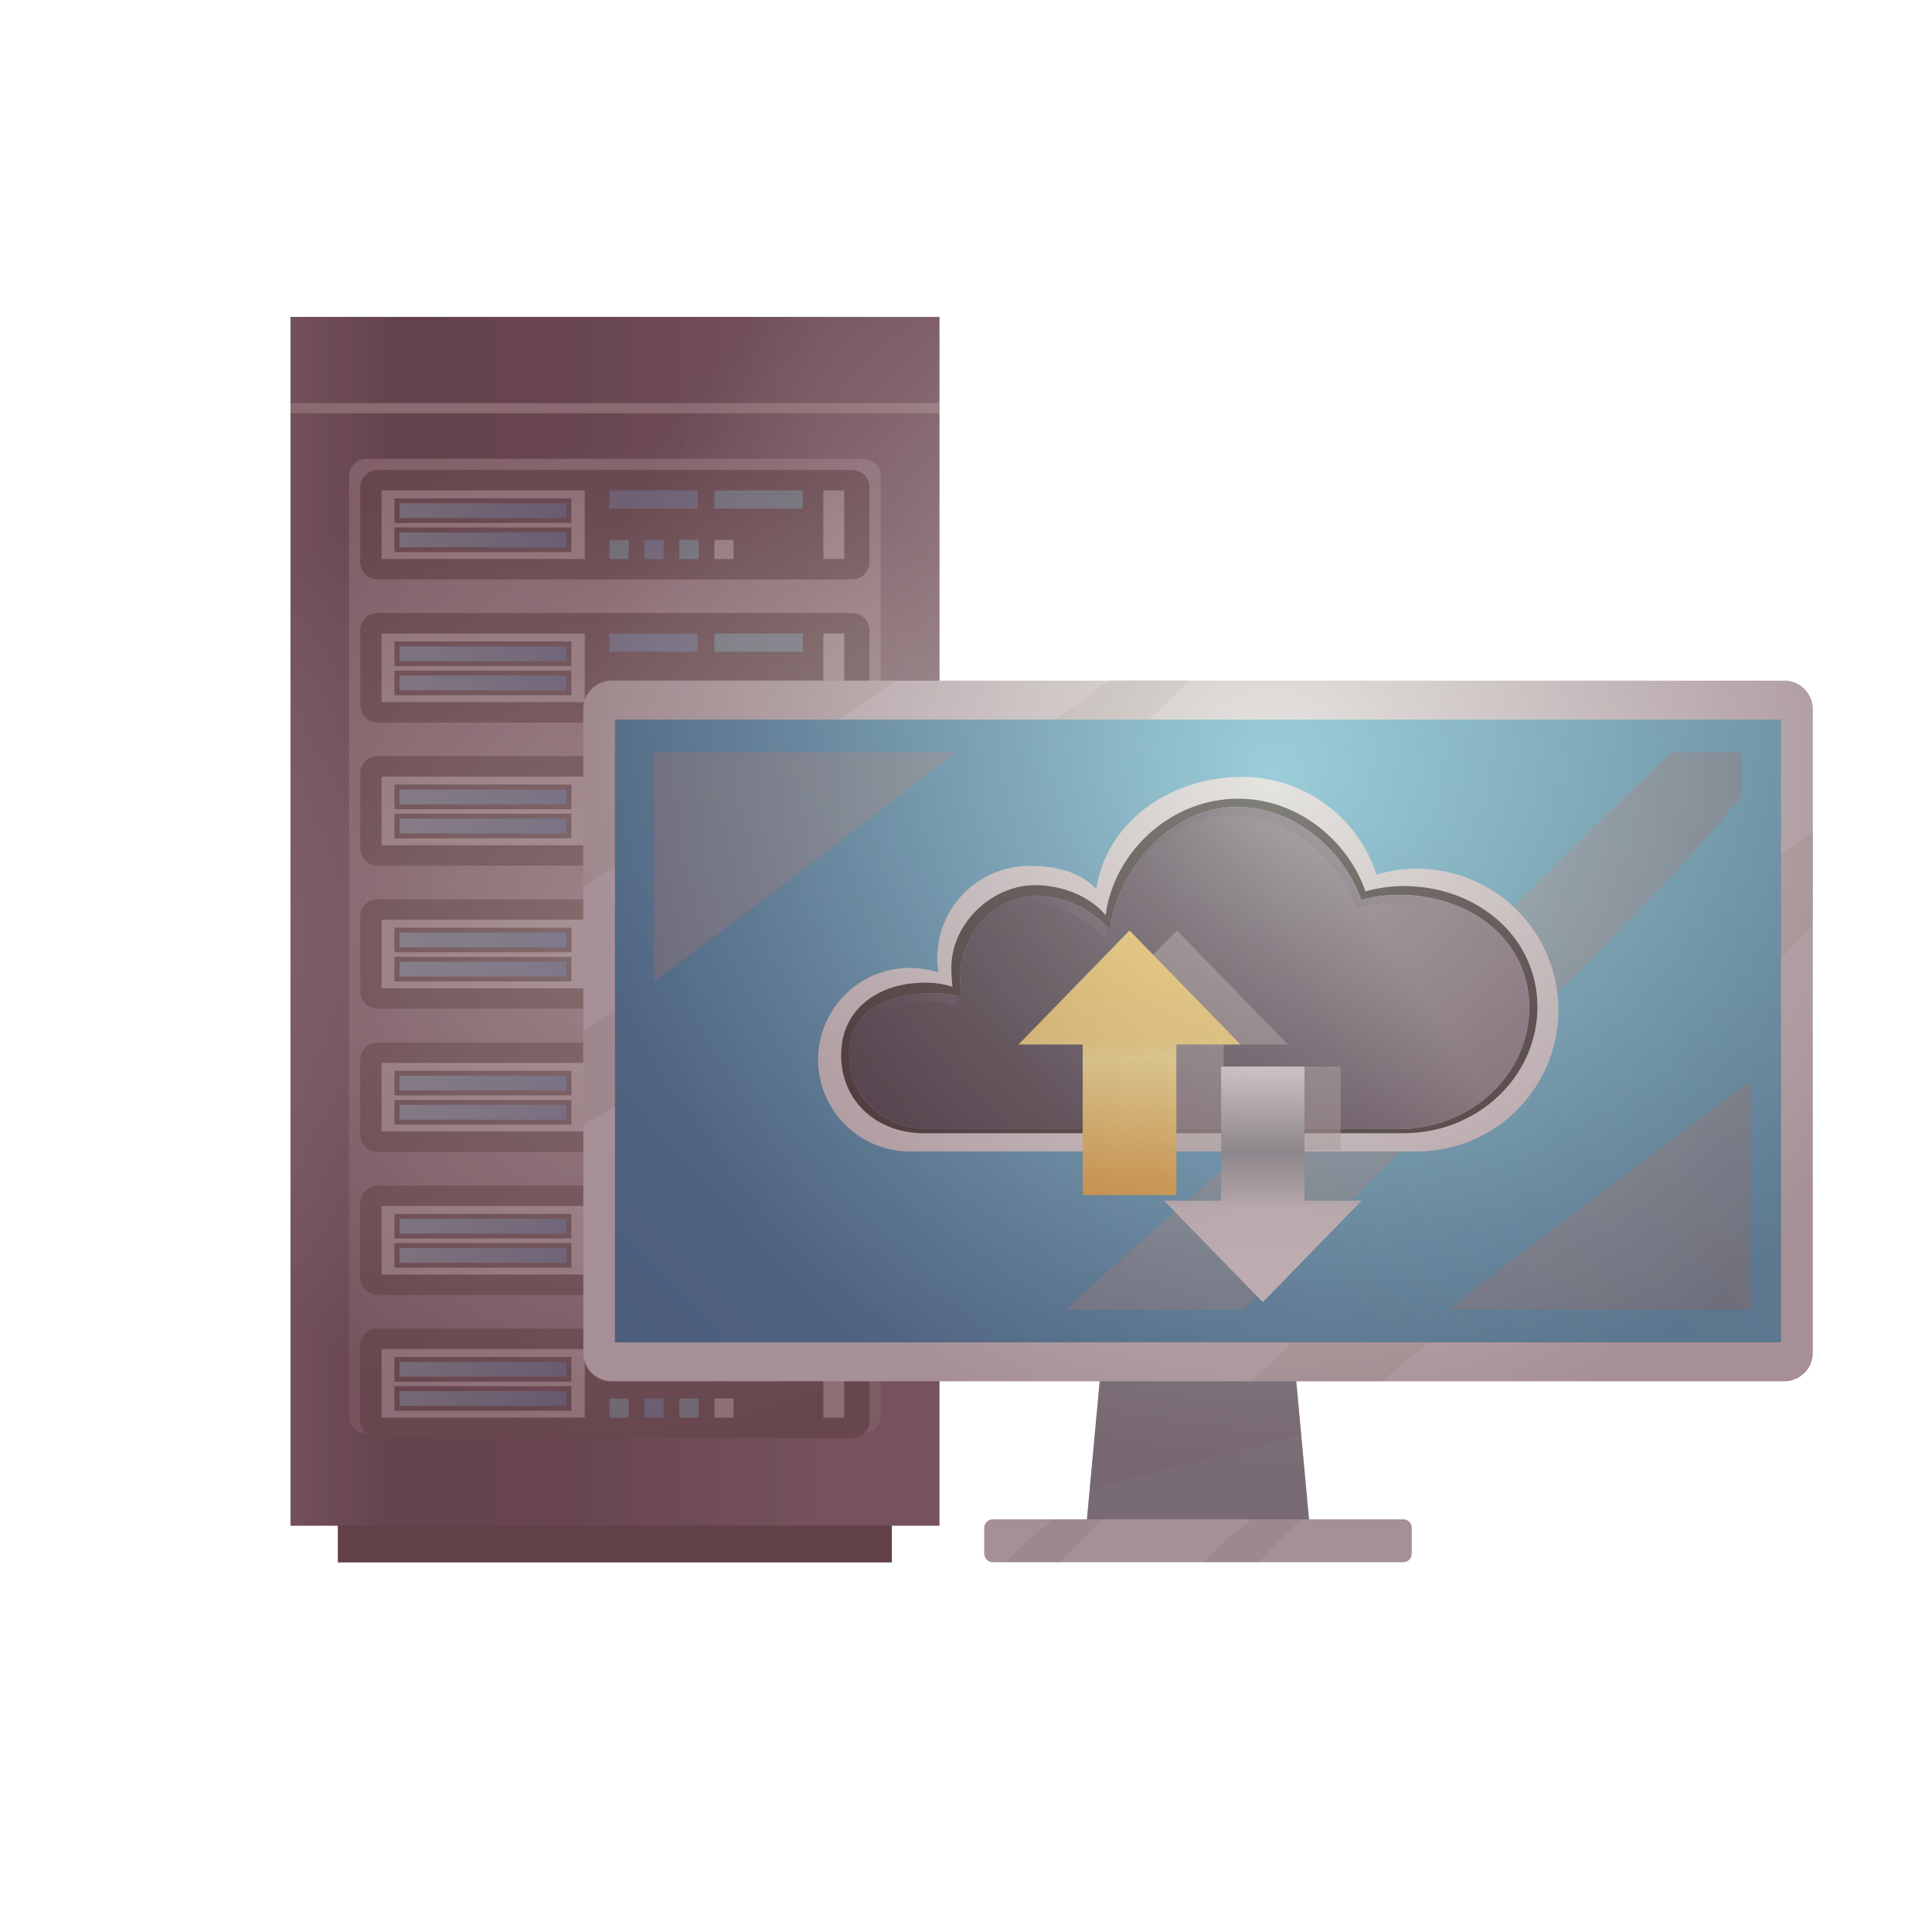 <svg xmlns="http://www.w3.org/2000/svg" xmlns:xlink="http://www.w3.org/1999/xlink" viewBox="0 0 640 640"><defs><style>.cls-1{isolation:isolate;}.cls-2{fill:#010101;}.cls-3{fill:url(#linear-gradient);}.cls-4{fill:url(#linear-gradient-2);}.cls-5{fill:#ced1d2;}.cls-6{fill:#1e1e1e;}.cls-7{fill:#d6e4e6;}.cls-8{fill:url(#linear-gradient-3);}.cls-9{fill:url(#linear-gradient-4);}.cls-10{fill:#3fbbce;}.cls-11{fill:#348aca;}.cls-12{fill:url(#linear-gradient-5);}.cls-13{fill:url(#linear-gradient-6);}.cls-14{fill:url(#linear-gradient-7);}.cls-15{fill:url(#linear-gradient-8);}.cls-16{fill:url(#linear-gradient-9);}.cls-17{fill:url(#linear-gradient-10);}.cls-18{fill:url(#linear-gradient-11);}.cls-19{fill:url(#linear-gradient-12);}.cls-20{fill:url(#linear-gradient-13);}.cls-21{fill:url(#linear-gradient-14);}.cls-22{fill:url(#linear-gradient-15);}.cls-23{fill:url(#linear-gradient-16);}.cls-24,.cls-30,.cls-42{opacity:0.55;}.cls-24,.cls-42{mix-blend-mode:overlay;}.cls-24{fill:url(#radial-gradient);}.cls-25{fill:#778c95;}.cls-26{fill:#6f6f7f;opacity:0.35;}.cls-26,.cls-38,.cls-39{mix-blend-mode:multiply;}.cls-27{fill:#dcdce0;}.cls-28{fill:#c3c2c2;opacity:0.65;}.cls-28,.cls-30,.cls-31,.cls-34{mix-blend-mode:screen;}.cls-29{fill:url(#linear-gradient-17);}.cls-31{fill:#868686;}.cls-32{fill:url(#linear-gradient-18);}.cls-33{fill:url(#linear-gradient-19);}.cls-34,.cls-38{opacity:0.32;}.cls-35{fill:url(#linear-gradient-20);}.cls-36{fill:url(#linear-gradient-21);}.cls-37{fill:url(#linear-gradient-22);}.cls-38{fill:url(#linear-gradient-23);}.cls-39{fill:#a2a1a1;opacity:0.5;}.cls-40{fill:url(#linear-gradient-24);}.cls-41{fill:url(#linear-gradient-25);}.cls-42{fill:url(#radial-gradient-2);}.cls-43{fill:none;}</style><linearGradient id="linear-gradient" x1="312.87" y1="305.2" x2="90.87" y2="305.2" gradientUnits="userSpaceOnUse"><stop offset="0.18" stop-color="#615c6b"/><stop offset="0.56" stop-color="#201b2f"/><stop offset="0.82" stop-color="#110f20"/><stop offset="1" stop-color="#615c6b"/></linearGradient><linearGradient id="linear-gradient-2" x1="313.16" y1="228.5" x2="67.57" y2="419" gradientUnits="userSpaceOnUse"><stop offset="0.18" stop-color="#b2b0b7"/><stop offset="1" stop-color="#615c6b"/></linearGradient><linearGradient id="linear-gradient-3" x1="132.34" y1="169.16" x2="187.61" y2="169.16" gradientUnits="userSpaceOnUse"><stop offset="0" stop-color="#69c6e0"/><stop offset="1" stop-color="#176bb4"/></linearGradient><linearGradient id="linear-gradient-4" x1="132.34" y1="178.82" x2="187.61" y2="178.82" xlink:href="#linear-gradient-3"/><linearGradient id="linear-gradient-5" x1="132.34" y1="216.57" x2="187.61" y2="216.57" xlink:href="#linear-gradient-3"/><linearGradient id="linear-gradient-6" x1="132.34" y1="226.23" x2="187.61" y2="226.23" xlink:href="#linear-gradient-3"/><linearGradient id="linear-gradient-7" x1="132.34" y1="263.98" x2="187.61" y2="263.98" xlink:href="#linear-gradient-3"/><linearGradient id="linear-gradient-8" x1="132.34" y1="273.64" x2="187.61" y2="273.64" xlink:href="#linear-gradient-3"/><linearGradient id="linear-gradient-9" x1="132.34" y1="311.39" x2="187.61" y2="311.39" xlink:href="#linear-gradient-3"/><linearGradient id="linear-gradient-10" x1="132.34" y1="321.04" x2="187.61" y2="321.04" xlink:href="#linear-gradient-3"/><linearGradient id="linear-gradient-11" x1="132.34" y1="358.79" x2="187.61" y2="358.79" xlink:href="#linear-gradient-3"/><linearGradient id="linear-gradient-12" x1="132.34" y1="368.45" x2="187.61" y2="368.45" xlink:href="#linear-gradient-3"/><linearGradient id="linear-gradient-13" x1="132.34" y1="406.2" x2="187.61" y2="406.2" xlink:href="#linear-gradient-3"/><linearGradient id="linear-gradient-14" x1="132.34" y1="415.86" x2="187.61" y2="415.86" xlink:href="#linear-gradient-3"/><linearGradient id="linear-gradient-15" x1="132.34" y1="453.61" x2="187.61" y2="453.61" xlink:href="#linear-gradient-3"/><linearGradient id="linear-gradient-16" x1="132.34" y1="463.26" x2="187.61" y2="463.26" xlink:href="#linear-gradient-3"/><radialGradient id="radial-gradient" cx="203.7" cy="311.26" r="164.44" gradientUnits="userSpaceOnUse"><stop offset="0" stop-color="#edece1"/><stop offset="1" stop-color="#795059"/></radialGradient><linearGradient id="linear-gradient-17" x1="193.35" y1="534.1" x2="549.64" y2="196.92" gradientUnits="userSpaceOnUse"><stop offset="0" stop-color="#0c5f9d"/><stop offset="0.01" stop-color="#0c609d"/><stop offset="0.68" stop-color="#35a3cc"/><stop offset="1" stop-color="#45bede"/></linearGradient><linearGradient id="linear-gradient-18" x1="284.14" y1="368.79" x2="498.66" y2="301.43" gradientUnits="userSpaceOnUse"><stop offset="0" stop-color="#c1c7cb"/><stop offset="0.21" stop-color="#bfc5c9"/><stop offset="0.3" stop-color="#b8bec2"/><stop offset="0.34" stop-color="#b0b7bb"/><stop offset="1" stop-color="#d9dcdf"/></linearGradient><linearGradient id="linear-gradient-19" x1="318.15" y1="388.25" x2="488.01" y2="286.73" gradientUnits="userSpaceOnUse"><stop offset="0.18" stop-color="#110f20"/><stop offset="0.44" stop-color="#201b2f"/><stop offset="0.52" stop-color="#262135"/><stop offset="0.64" stop-color="#373245"/><stop offset="0.77" stop-color="#544f5f"/><stop offset="0.82" stop-color="#615c6b"/></linearGradient><linearGradient id="linear-gradient-20" x1="408.74" y1="336.2" x2="487.47" y2="289.14" xlink:href="#linear-gradient-19"/><linearGradient id="linear-gradient-21" x1="328.87" y1="317.37" x2="361.78" y2="297.7" xlink:href="#linear-gradient-19"/><linearGradient id="linear-gradient-22" x1="287.15" y1="342.99" x2="315.02" y2="326.34" xlink:href="#linear-gradient-19"/><linearGradient id="linear-gradient-23" x1="312.15" y1="378.22" x2="482.01" y2="276.7" xlink:href="#linear-gradient-19"/><linearGradient id="linear-gradient-24" x1="374.17" y1="313.84" x2="374.17" y2="392.44" gradientUnits="userSpaceOnUse"><stop offset="0.17" stop-color="#ffd44c"/><stop offset="0.33" stop-color="#ffd54e"/><stop offset="0.39" stop-color="#ffd955"/><stop offset="0.43" stop-color="#ffe060"/><stop offset="0.46" stop-color="#ffea71"/><stop offset="0.46" stop-color="#ffeb72"/><stop offset="1" stop-color="#f7a817"/></linearGradient><linearGradient id="linear-gradient-25" x1="418.32" y1="355.56" x2="418.32" y2="426.38" gradientUnits="userSpaceOnUse"><stop offset="0" stop-color="#dadbe0"/><stop offset="0.37" stop-color="#677681"/><stop offset="0.64" stop-color="#d4d5d9"/><stop offset="0.95" stop-color="#eeeff4"/></linearGradient><radialGradient id="radial-gradient-2" cx="421.35" cy="255.21" r="230.32" gradientUnits="userSpaceOnUse"><stop offset="0" stop-color="#edece1"/><stop offset="0.24" stop-color="#d0c5bf"/><stop offset="0.76" stop-color="#927176"/><stop offset="1" stop-color="#795059"/></radialGradient></defs><title>2</title><g class="cls-1"><g id="Camada_1" data-name="Camada 1"><rect class="cls-2" x="111.98" y="435" width="183.44" height="82.5"/><rect class="cls-3" x="96.24" y="105.02" width="214.92" height="400.36"/><path class="cls-4" d="M121.38,152H286a5.75,5.75,0,0,1,5.75,5.75V469.1a5.75,5.75,0,0,1-5.75,5.75H121.38a5.76,5.76,0,0,1-5.76-5.76V157.73A5.75,5.75,0,0,1,121.38,152Z"/><rect class="cls-5" x="96.24" y="133.55" width="214.92" height="3.34"/><path class="cls-6" d="M125.1,155.69H282.29a5.75,5.75,0,0,1,5.75,5.75v24.74a5.75,5.75,0,0,1-5.75,5.75H125.1a5.76,5.76,0,0,1-5.76-5.76V161.44A5.75,5.75,0,0,1,125.1,155.69Z"/><rect class="cls-7" x="126.4" y="162.45" width="67.31" height="22.73"/><rect class="cls-6" x="130.67" y="165.09" width="58.61" height="8.15"/><rect class="cls-8" x="132.34" y="166.7" width="55.27" height="4.92"/><rect class="cls-6" x="130.67" y="174.74" width="58.61" height="8.15"/><rect class="cls-9" x="132.34" y="176.36" width="55.27" height="4.92"/><rect class="cls-7" x="272.75" y="162.45" width="6.91" height="22.73"/><rect class="cls-10" x="236.65" y="162.45" width="29.27" height="6.02"/><rect class="cls-11" x="201.88" y="162.45" width="29.27" height="6.02"/><rect class="cls-10" x="201.88" y="178.82" width="6.36" height="6.36"/><rect class="cls-11" x="213.47" y="178.82" width="6.36" height="6.36"/><rect class="cls-10" x="225.06" y="178.82" width="6.36" height="6.36"/><rect class="cls-7" x="236.65" y="178.82" width="6.36" height="6.36"/><path class="cls-6" d="M125.1,203.1H282.29a5.75,5.75,0,0,1,5.75,5.75v24.74a5.75,5.75,0,0,1-5.75,5.75H125.1a5.76,5.76,0,0,1-5.76-5.76V208.85a5.75,5.75,0,0,1,5.75-5.75Z"/><rect class="cls-7" x="126.4" y="209.86" width="67.31" height="22.73"/><rect class="cls-6" x="130.67" y="212.49" width="58.61" height="8.15"/><rect class="cls-12" x="132.34" y="214.11" width="55.27" height="4.92"/><rect class="cls-6" x="130.67" y="222.15" width="58.61" height="8.15"/><rect class="cls-13" x="132.34" y="223.77" width="55.27" height="4.92"/><rect class="cls-7" x="272.75" y="209.86" width="6.91" height="22.73"/><rect class="cls-10" x="236.65" y="209.86" width="29.27" height="6.02"/><rect class="cls-11" x="201.88" y="209.86" width="29.27" height="6.02"/><rect class="cls-10" x="201.88" y="226.23" width="6.36" height="6.36"/><rect class="cls-11" x="213.47" y="226.23" width="6.36" height="6.36"/><rect class="cls-10" x="225.06" y="226.23" width="6.36" height="6.36"/><rect class="cls-7" x="236.65" y="226.23" width="6.36" height="6.36"/><path class="cls-6" d="M125.1,250.5H282.29a5.75,5.75,0,0,1,5.75,5.75V281a5.75,5.75,0,0,1-5.75,5.75H125.1a5.76,5.76,0,0,1-5.76-5.76V256.26A5.75,5.75,0,0,1,125.1,250.5Z"/><rect class="cls-7" x="126.4" y="257.26" width="67.31" height="22.73"/><rect class="cls-6" x="130.67" y="259.9" width="58.61" height="8.15"/><rect class="cls-14" x="132.34" y="261.52" width="55.27" height="4.92"/><rect class="cls-6" x="130.67" y="269.56" width="58.61" height="8.15"/><rect class="cls-15" x="132.34" y="271.17" width="55.27" height="4.92"/><rect class="cls-7" x="272.75" y="257.26" width="6.91" height="22.73"/><rect class="cls-10" x="236.65" y="257.26" width="29.27" height="6.02"/><rect class="cls-11" x="201.88" y="257.26" width="29.27" height="6.02"/><rect class="cls-10" x="201.88" y="273.64" width="6.36" height="6.36"/><rect class="cls-11" x="213.47" y="273.64" width="6.36" height="6.36"/><rect class="cls-10" x="225.06" y="273.64" width="6.36" height="6.36"/><rect class="cls-7" x="236.65" y="273.64" width="6.36" height="6.36"/><path class="cls-6" d="M125.1,297.91H282.29a5.75,5.75,0,0,1,5.75,5.75v24.74a5.75,5.75,0,0,1-5.75,5.75H125.1a5.76,5.76,0,0,1-5.76-5.76V303.67A5.75,5.75,0,0,1,125.1,297.91Z"/><rect class="cls-7" x="126.4" y="304.67" width="67.31" height="22.73"/><rect class="cls-6" x="130.67" y="307.31" width="58.61" height="8.15"/><rect class="cls-16" x="132.34" y="308.92" width="55.27" height="4.92"/><rect class="cls-6" x="130.67" y="316.97" width="58.61" height="8.15"/><rect class="cls-17" x="132.34" y="318.58" width="55.27" height="4.92"/><rect class="cls-7" x="272.75" y="304.67" width="6.91" height="22.73"/><rect class="cls-10" x="236.65" y="304.67" width="29.27" height="6.02"/><rect class="cls-11" x="201.88" y="304.67" width="29.27" height="6.02"/><rect class="cls-10" x="201.88" y="321.04" width="6.36" height="6.36"/><rect class="cls-11" x="213.47" y="321.04" width="6.36" height="6.36"/><rect class="cls-10" x="225.06" y="321.04" width="6.36" height="6.36"/><rect class="cls-7" x="236.65" y="321.04" width="6.36" height="6.36"/><path class="cls-6" d="M125.1,345.32H282.29a5.75,5.75,0,0,1,5.75,5.75v24.74a5.76,5.76,0,0,1-5.76,5.76H125.1a5.76,5.76,0,0,1-5.76-5.76V351.07A5.75,5.75,0,0,1,125.1,345.32Z"/><rect class="cls-7" x="126.4" y="352.08" width="67.31" height="22.73"/><rect class="cls-6" x="130.67" y="354.71" width="58.61" height="8.15"/><rect class="cls-18" x="132.34" y="356.33" width="55.27" height="4.92"/><rect class="cls-6" x="130.67" y="364.37" width="58.61" height="8.15"/><rect class="cls-19" x="132.34" y="365.99" width="55.27" height="4.92"/><rect class="cls-7" x="272.75" y="352.08" width="6.91" height="22.73"/><rect class="cls-10" x="236.65" y="352.08" width="29.27" height="6.02"/><rect class="cls-11" x="201.88" y="352.08" width="29.27" height="6.02"/><rect class="cls-10" x="201.88" y="368.45" width="6.36" height="6.36"/><rect class="cls-11" x="213.47" y="368.45" width="6.36" height="6.36"/><rect class="cls-10" x="225.06" y="368.45" width="6.36" height="6.36"/><rect class="cls-7" x="236.65" y="368.45" width="6.36" height="6.36"/><path class="cls-6" d="M125.1,392.72H282.29a5.75,5.75,0,0,1,5.75,5.75v24.74a5.76,5.76,0,0,1-5.76,5.76H125.1a5.76,5.76,0,0,1-5.76-5.76V398.48A5.76,5.76,0,0,1,125.1,392.72Z"/><rect class="cls-7" x="126.4" y="399.48" width="67.31" height="22.73"/><rect class="cls-6" x="130.67" y="402.12" width="58.61" height="8.15"/><rect class="cls-20" x="132.34" y="403.74" width="55.27" height="4.92"/><rect class="cls-6" x="130.67" y="411.78" width="58.61" height="8.15"/><rect class="cls-21" x="132.34" y="413.4" width="55.27" height="4.92"/><rect class="cls-7" x="272.75" y="399.48" width="6.91" height="22.73"/><rect class="cls-10" x="236.65" y="399.48" width="29.27" height="6.02"/><rect class="cls-11" x="201.88" y="399.48" width="29.27" height="6.02"/><rect class="cls-10" x="201.88" y="415.86" width="6.36" height="6.36"/><rect class="cls-11" x="213.47" y="415.86" width="6.36" height="6.36"/><rect class="cls-10" x="225.06" y="415.86" width="6.36" height="6.36"/><rect class="cls-7" x="236.65" y="415.86" width="6.36" height="6.36"/><path class="cls-6" d="M125.1,440.13H282.29a5.75,5.75,0,0,1,5.75,5.75v24.74a5.75,5.75,0,0,1-5.75,5.75H125.1a5.76,5.76,0,0,1-5.76-5.76V445.89A5.75,5.75,0,0,1,125.1,440.13Z"/><rect class="cls-7" x="126.4" y="446.89" width="67.31" height="22.73"/><rect class="cls-6" x="130.67" y="449.53" width="58.61" height="8.15"/><rect class="cls-22" x="132.34" y="451.15" width="55.27" height="4.92"/><rect class="cls-6" x="130.67" y="459.19" width="58.61" height="8.15"/><rect class="cls-23" x="132.34" y="460.8" width="55.27" height="4.92"/><rect class="cls-7" x="272.75" y="446.89" width="6.91" height="22.73"/><rect class="cls-10" x="236.65" y="446.89" width="29.27" height="6.02"/><rect class="cls-11" x="201.88" y="446.89" width="29.27" height="6.02"/><rect class="cls-10" x="201.88" y="463.26" width="6.36" height="6.36"/><rect class="cls-11" x="213.47" y="463.26" width="6.36" height="6.36"/><rect class="cls-10" x="225.06" y="463.26" width="6.36" height="6.36"/><rect class="cls-7" x="236.65" y="463.26" width="6.36" height="6.36"/><polygon class="cls-24" points="311.15 105.02 96.24 105.02 96.24 133.55 96.24 136.89 96.24 505.39 111.98 505.39 111.98 517.5 295.41 517.5 295.41 505.39 311.15 505.39 311.15 105.02"/><polygon class="cls-25" points="434.28 510.4 359.41 510.4 366.73 431.36 426.96 431.36 434.28 510.4"/><path class="cls-26" d="M431,475.15,427,431.36H366.73L361,493.29S430.7,475.34,431,475.15Z"/><path class="cls-27" d="M591,457.56H202.75a9.42,9.42,0,0,1-9.52-9.32V234.8a9.42,9.42,0,0,1,9.52-9.32H591a9.42,9.42,0,0,1,9.51,9.32V448.24A9.42,9.42,0,0,1,591,457.56Z"/><path class="cls-28" d="M598.47,277c-13.64,9.76-27.9,18.66-41.58,28.37-21.12,15-40.21,32.52-59.46,49.79,6.69,7.75,14.29,15.26,21.24,23.13,18.75-14.58,38.31-28.66,55.45-44.69,9.25-8.65,17.74-18,26.34-27.2V275.55C599.79,276,599.15,276.55,598.47,277Z"/><path class="cls-28" d="M519.38,398.69c-4.92-5.9-10.23-11.5-15.38-17.21-23.2,18.88-47.41,36.43-69.36,56.83-6.81,6.33-13.38,12.88-20.12,19.25h43.26c21.78-18.26,44.14-35.87,66.27-53.72C522.28,401.94,520.63,400.19,519.38,398.69Z"/><path class="cls-28" d="M207.69,364.19c14.88-8.16,31.77-15.24,44.68-26.34s25.68-22,39.54-32c27.72-19.88,56.65-37.15,81.55-60.57,6.93-6.52,13.74-13.18,20.54-19.84H367.59C328,253.86,287.14,281.2,246.36,307.76c-17.52,11.4-35.17,22.69-53.13,33.44v31.5C198,369.76,202.78,366.88,207.69,364.19Z"/><path class="cls-28" d="M221.48,275.55c25.18-16.4,50.41-33.06,75.37-50.07h-94.1a9.42,9.42,0,0,0-9.52,9.32v58.75Q207.44,284.68,221.48,275.55Z"/><rect class="cls-29" x="203.7" y="238.38" width="386.3" height="206.28"/><rect class="cls-27" x="326.05" y="503.3" width="141.59" height="14.19" rx="2.8"/><path class="cls-28" d="M407,509.26c-2.82,2.74-5.65,5.45-8.42,8.24H417c4.54-4.84,9.23-9.52,13.93-14.2H414.47C412,505.26,409.5,507.27,407,509.26Z"/><path class="cls-28" d="M341.45,509.26c-2.82,2.74-5.66,5.45-8.43,8.24h18.4c4.54-4.84,9.23-9.52,13.92-14.2H348.88C346.38,505.26,343.92,507.27,341.45,509.26Z"/><g class="cls-30"><path class="cls-31" d="M316.61,249.24H216.68v75.85C218.36,323.84,285.41,273.81,316.61,249.24Z"/><path class="cls-31" d="M480,433.8h99.93V358C578.21,359.2,511.15,409.23,480,433.8Z"/><path class="cls-31" d="M566.1,276.6c3.69-4.41,7.29-8.78,10.92-13.06v-14.3H553.7c-37.24,34.58-71.37,72.59-110.3,105.43-30.59,25.8-61,51.88-90.15,79.13h58.61C443.76,401.06,548.48,297.68,566.1,276.6Z"/></g><path class="cls-27" d="M469.42,287.74a46.72,46.72,0,0,0-13.41,2,46.83,46.83,0,0,0-44.53-32.38c-23.94,0-45,15-48.31,37.15-4.85-5.16-12.4-7.68-22.14-7.68a30.57,30.57,0,0,0-30.56,30.56,31,31,0,0,0,.41,4.75,30.4,30.4,0,1,0-9.48,59.29h168a46.83,46.83,0,0,0,0-93.66Z"/><path class="cls-2" d="M465,293.52a46.4,46.4,0,0,0-12.68,1.76c-5.76-16.78-22.43-30.7-42.12-30.7-22.63,0-41.27,17.9-43.93,38.6-5.29-6.34-14.35-9.95-23.56-9.95-13.81,0-27.56,12.36-27.56,27.44a55.36,55.36,0,0,0,.38,6.21,30.05,30.05,0,0,0-9-1.36c-15.88,0-27.89,9-27.89,24s11.54,25.87,27.43,25.87H465c24.45,0,44.28-18.72,44.28-41.82S489.41,293.52,465,293.52Z"/><path class="cls-32" d="M463.3,296.43a46.15,46.15,0,0,0-12.38,1.69c-5.63-16.15-21.91-30.8-41.15-30.8-22.11,0-39.56,20.79-42.16,40.72-5.17-6.1-14.33-11.21-23.33-11.21-15.59,0-26.21,12.95-26.21,27.47a51.33,51.33,0,0,0,.38,6,30,30,0,0,0-8.76-1.31c-15.52,0-28.38,5.74-28.38,20.18S292.55,374,308.07,374H463.3c23.9,0,43.27-18,43.27-40.27S487.2,296.43,463.3,296.43Z"/><path class="cls-33" d="M463.3,296.43a46.15,46.15,0,0,0-12.38,1.69c-5.63-16.15-21.91-30.8-41.15-30.8-22.11,0-39.56,20.79-42.16,40.72-5.17-6.1-14.33-11.21-23.33-11.21-15.59,0-26.21,12.95-26.21,27.47a51.33,51.33,0,0,0,.38,6,30,30,0,0,0-8.76-1.31c-15.52,0-28.38,5.74-28.38,20.18S292.55,374,308.07,374H463.3c23.9,0,43.27-18,43.27-40.27S487.2,296.43,463.3,296.43Z"/><g class="cls-34"><path class="cls-35" d="M408.11,270.08c19.23,0,35.51,14.64,41.14,30.8a46.28,46.28,0,0,1,12.39-1.7c23.89,0,43.26,15.08,43.26,37.32A37.76,37.76,0,0,1,499,356.45a38.14,38.14,0,0,0,7.56-22.71c0-22.24-19.37-37.31-43.27-37.31a46.15,46.15,0,0,0-12.38,1.69c-5.63-16.16-21.91-30.8-41.15-30.8-15.65,0-28.93,10.43-36.3,23.57C381.09,279.08,393.57,270.08,408.11,270.08Z"/><path class="cls-36" d="M342.61,299.59c9,0,18.16,5.11,23.33,11.21.17-1.26.4-2.53.68-3.8-5.29-5.62-13.87-10.17-22.34-10.17a25.39,25.39,0,0,0-22.78,13.94A25.23,25.23,0,0,1,342.61,299.59Z"/><path class="cls-37" d="M308,331.72a30,30,0,0,1,8.76,1.32c-.12-.71-.21-2-.28-3.2a29.33,29.33,0,0,0-6.81-.87c-12.17,0-22.61,3.6-26.59,12.09C287.91,334.57,297.27,331.72,308,331.72Z"/></g><path class="cls-38" d="M367.9,306.4c-.09.55-.22,1.1-.29,1.64-5.17-6.1-14.33-11.21-23.33-11.21-15.59,0-26.21,12.95-26.21,27.47a51.33,51.33,0,0,0,.38,6,30,30,0,0,0-8.76-1.31c-15.52,0-28.38,5.74-28.38,20.18S292.55,374,308.07,374H430.46C417.69,345.66,392.86,320.87,367.9,306.4Z"/><polygon class="cls-39" points="374.35 381.42 405.36 381.42 405.36 345.99 426.6 345.99 389.86 308.23 353.11 345.99 374.35 345.99 374.35 381.42"/><polygon class="cls-40" points="410.92 345.99 374.17 308.23 337.42 345.99 358.66 345.99 358.66 395.88 389.68 395.88 389.68 345.99 410.92 345.99"/><rect class="cls-39" x="416.5" y="353.3" width="27.62" height="27.85"/><polygon class="cls-41" points="432.13 397.73 432.13 353.3 404.51 353.3 404.51 397.73 385.6 397.73 418.32 431.36 451.05 397.73 432.13 397.73"/><path class="cls-42" d="M591,225.48H311.15V105H96.24V505.39H112V517.5H295.41V505.39h15.74V457.56H364.3l-4.23,45.74H328.86a2.81,2.81,0,0,0-2.81,2.81v8.58a2.81,2.81,0,0,0,2.81,2.81h136a2.81,2.81,0,0,0,2.8-2.81v-8.58a2.81,2.81,0,0,0-2.8-2.81H433.63l-4.24-45.74H591a9.42,9.42,0,0,0,9.51-9.32V234.8A9.42,9.42,0,0,0,591,225.48Z"/><path class="cls-43" d="M591,225.48H311.15V105H96.24V505.39H112V517.5H295.41V505.39h15.74V457.56H364.3l-4.23,45.74H328.86a2.81,2.81,0,0,0-2.81,2.81v8.58a2.81,2.81,0,0,0,2.81,2.81h136a2.81,2.81,0,0,0,2.8-2.81v-8.58a2.81,2.81,0,0,0-2.8-2.81H433.63l-4.24-45.74H591a9.42,9.42,0,0,0,9.51-9.32V234.8A9.42,9.42,0,0,0,591,225.48Z"/></g></g></svg>